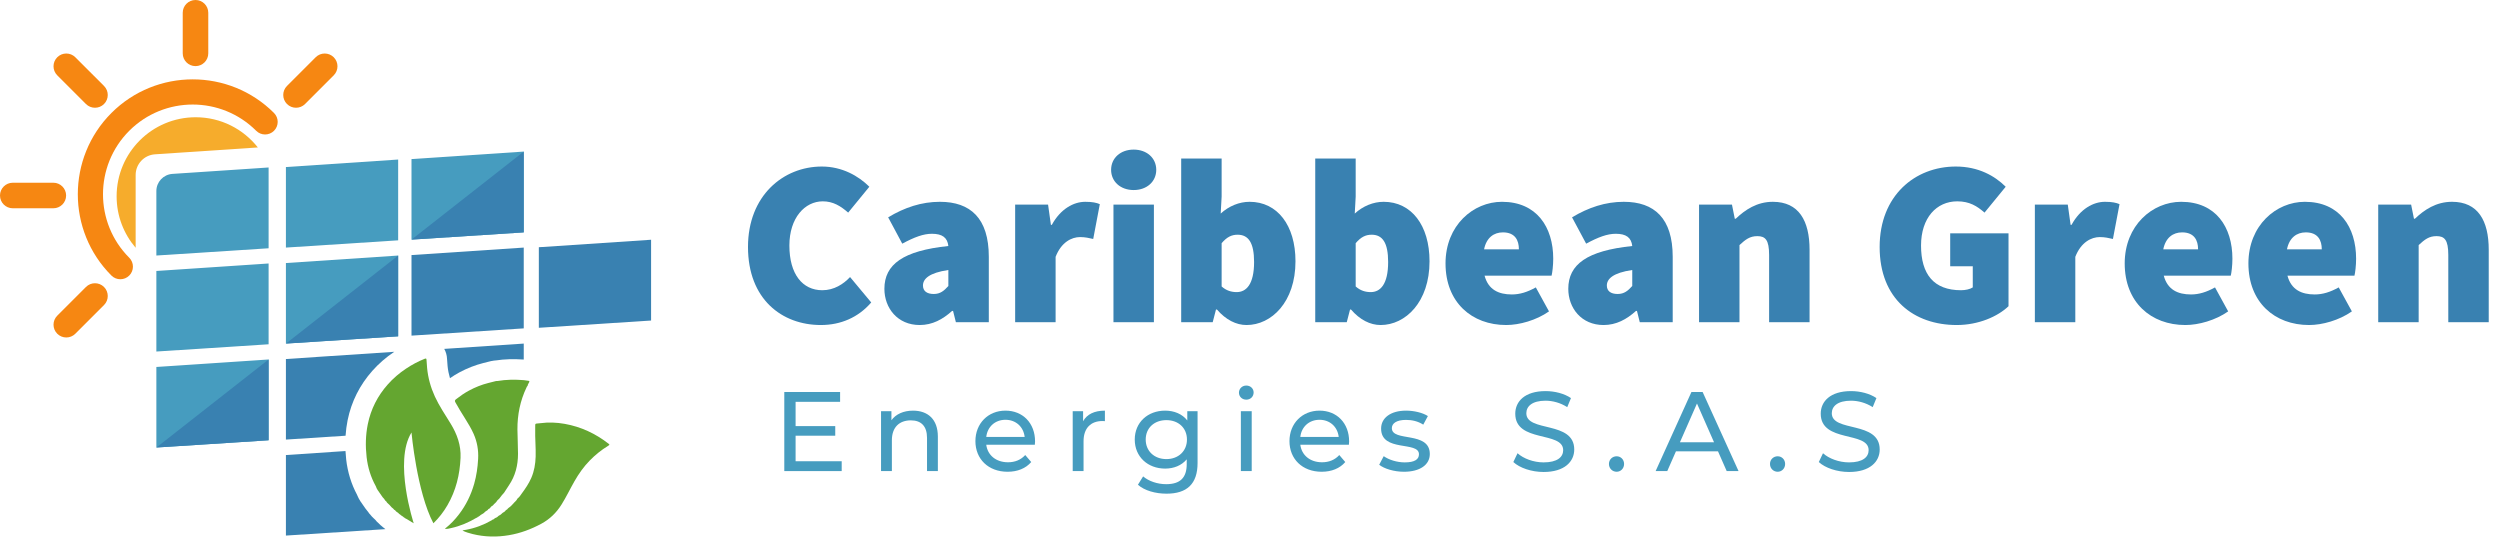 <svg width="219" height="47" viewBox="0 0 219 47" fill="none" xmlns="http://www.w3.org/2000/svg">
<g clip-path="url(#clip0_10_290)">
<path d="M11.883 15.327C11.883 14.372 12.624 13.581 13.576 13.518L22.587 12.917C21.318 11.306 19.352 10.271 17.143 10.271C13.317 10.271 10.216 13.373 10.216 17.199C10.216 18.92 10.845 20.494 11.883 21.705V15.327Z" fill="#F6AC2C"/>
<path d="M13.697 22.384L23.53 21.749V14.671L15.103 15.233C14.312 15.286 13.697 15.943 13.697 16.736V22.384Z" fill="#469CBF"/>
<path d="M25.046 21.688L34.879 21.053V13.975L25.046 14.631V21.688Z" fill="#469CBF"/>
<path d="M36.047 20.991L45.88 20.356V13.278L36.047 13.934V20.991Z" fill="#469CBF"/>
<path d="M13.697 30.794L23.53 30.159V23.081L13.697 23.737V30.794Z" fill="#469CBF"/>
<path d="M25.046 30.098L34.879 29.462V22.385L25.046 23.04V30.098Z" fill="#469CBF"/>
<path d="M13.697 39.203L23.53 38.568V31.49L13.697 32.146V39.203Z" fill="#469CBF"/>
<path d="M36.047 29.401L45.88 28.766V21.688L36.047 22.343V29.401Z" fill="#3981B1"/>
<path d="M47.202 28.714L57.035 28.079V21.001L47.202 21.656V28.714Z" fill="#3981B1"/>
<path d="M25.046 30.098L34.879 22.385V29.462L25.046 30.098Z" fill="#3981B1"/>
<path d="M23.53 31.49L13.697 39.203L23.53 38.568V31.49Z" fill="#3981B1"/>
<path d="M45.88 13.278V20.356L36.047 20.991L45.88 13.278Z" fill="#3981B1"/>
<path d="M32.626 32.475C33.174 31.858 33.817 31.3 34.537 30.817L25.046 31.449V38.507L30.272 38.169C30.303 37.705 30.362 37.249 30.452 36.806C30.781 35.185 31.512 33.728 32.626 32.475Z" fill="#3981B1"/>
<path d="M39.208 32.069C39.243 32.426 39.315 32.78 39.417 33.13C39.694 32.94 39.962 32.773 40.231 32.628C40.914 32.26 41.621 31.983 42.331 31.803L43.007 31.634C43.097 31.611 43.188 31.596 43.28 31.587L43.351 31.58C43.378 31.577 43.404 31.575 43.431 31.574C44.183 31.458 44.994 31.435 45.88 31.497V30.098L38.915 30.562C39.047 30.797 39.15 31.093 39.163 31.467C39.171 31.67 39.191 31.885 39.208 32.069Z" fill="#3981B1"/>
<path d="M33.532 46.172L33.466 46.111C33.365 46.037 33.271 45.952 33.185 45.855C33.131 45.81 33.078 45.762 33.029 45.711L32.994 45.675C32.948 45.627 32.905 45.577 32.865 45.525C32.841 45.499 32.78 45.444 32.735 45.403L32.709 45.38C32.663 45.337 32.619 45.293 32.577 45.246C32.574 45.243 32.56 45.227 32.557 45.224C32.532 45.196 32.508 45.167 32.484 45.136C32.387 45.039 32.301 44.931 32.228 44.815L32.187 44.77C32.123 44.7 32.064 44.625 32.012 44.545L31.569 43.908C31.519 43.835 31.474 43.759 31.435 43.68L31.415 43.642C31.378 43.577 31.346 43.509 31.318 43.44C31.307 43.413 31.297 43.385 31.286 43.358C30.777 42.412 30.454 41.368 30.326 40.252C30.297 40.003 30.278 39.757 30.265 39.511L25.046 39.859V46.916L33.763 46.353C33.752 46.343 33.739 46.335 33.728 46.324C33.659 46.278 33.594 46.227 33.532 46.172Z" fill="#3981B1"/>
<path d="M46.218 33.796C46.212 33.801 46.209 33.807 46.21 33.815C46.159 33.843 46.145 33.897 46.122 33.944C45.565 35.106 45.321 36.337 45.327 37.619C45.33 38.332 45.38 39.043 45.378 39.756C45.376 40.755 45.146 41.684 44.578 42.518C44.443 42.717 44.315 42.921 44.184 43.123C44.177 43.128 44.173 43.135 44.172 43.144C44.01 43.306 43.878 43.493 43.739 43.674C43.647 43.767 43.537 43.844 43.48 43.967C43.431 44.016 43.382 44.065 43.333 44.114C43.284 44.135 43.253 44.173 43.233 44.221C43.208 44.244 43.183 44.267 43.159 44.29C43.053 44.339 42.979 44.421 42.915 44.514C42.899 44.528 42.884 44.541 42.868 44.555C42.795 44.575 42.747 44.625 42.71 44.689C42.702 44.689 42.696 44.693 42.693 44.7C42.586 44.765 42.479 44.827 42.401 44.929C42.372 44.949 42.342 44.969 42.313 44.99C42.179 45.064 42.047 45.142 41.937 45.25L41.935 45.252C41.88 45.258 41.834 45.278 41.81 45.332C41.802 45.332 41.794 45.336 41.789 45.342C41.767 45.35 41.743 45.355 41.723 45.367C41.043 45.768 40.325 46.08 39.551 46.252C39.372 46.291 39.192 46.345 38.99 46.333C39.006 46.301 39.009 46.285 39.019 46.278C39.471 45.923 39.861 45.507 40.21 45.051C40.825 44.248 41.259 43.355 41.537 42.385C41.74 41.673 41.843 40.946 41.884 40.207C41.927 39.436 41.799 38.702 41.485 37.997C41.275 37.526 41.007 37.089 40.736 36.653C40.45 36.192 40.158 35.735 39.899 35.258C39.832 35.135 39.826 35.067 39.939 34.98C40.303 34.696 40.678 34.434 41.086 34.215C41.622 33.926 42.181 33.7 42.772 33.551C42.997 33.494 43.222 33.438 43.447 33.381C43.475 33.378 43.503 33.376 43.532 33.373C43.546 33.374 43.561 33.378 43.574 33.376C44.344 33.245 45.119 33.238 45.895 33.302C46.03 33.313 46.163 33.339 46.298 33.358C46.377 33.37 46.391 33.407 46.356 33.479C46.307 33.583 46.233 33.677 46.218 33.796Z" fill="#64A630"/>
<path d="M43.662 45.197C43.804 45.132 43.927 45.042 44.03 44.926L44.031 44.925C44.142 44.874 44.237 44.803 44.307 44.702C44.322 44.689 44.338 44.677 44.353 44.665C44.415 44.651 44.452 44.608 44.48 44.555C44.506 44.533 44.531 44.51 44.556 44.488C44.76 44.361 44.906 44.172 45.067 44.001C45.154 43.908 45.262 43.828 45.312 43.702C45.325 43.686 45.338 43.67 45.352 43.654C45.505 43.545 45.595 43.38 45.704 43.234C46.025 42.802 46.327 42.357 46.543 41.859C46.799 41.267 46.903 40.646 46.923 40.005C46.948 39.194 46.861 38.385 46.884 37.575C46.901 37.005 46.793 37.144 47.343 37.071C48.053 36.976 48.766 37.005 49.474 37.131C50.897 37.385 52.166 37.981 53.304 38.864C53.416 38.95 53.413 38.968 53.259 39.062C52.673 39.421 52.143 39.85 51.662 40.341C51.133 40.882 50.702 41.495 50.327 42.15C49.934 42.836 49.598 43.553 49.175 44.222C48.73 44.926 48.152 45.484 47.418 45.88C46.528 46.36 45.592 46.711 44.593 46.88C43.523 47.062 42.458 47.043 41.402 46.782C41.106 46.708 40.815 46.623 40.514 46.482C40.624 46.428 40.72 46.43 40.811 46.413C41.615 46.265 42.37 45.983 43.078 45.575C43.089 45.568 43.097 45.554 43.107 45.544C43.115 45.543 43.122 45.539 43.128 45.533C43.214 45.513 43.288 45.475 43.339 45.4L43.338 45.4C43.462 45.358 43.576 45.3 43.661 45.197L43.662 45.197Z" fill="#64A630"/>
<path d="M39.482 37.12C39.002 36.334 38.479 35.572 38.093 34.731C37.73 33.94 37.499 33.111 37.415 32.244C37.392 32.008 37.372 31.771 37.363 31.534C37.358 31.41 37.326 31.382 37.207 31.428C36.628 31.657 36.083 31.95 35.565 32.296C34.977 32.688 34.442 33.143 33.973 33.672C33.078 34.679 32.487 35.839 32.218 37.164C32.024 38.121 32.005 39.083 32.116 40.047C32.218 40.935 32.473 41.782 32.908 42.569C32.943 42.631 32.963 42.701 32.99 42.767C33.001 42.787 33.012 42.807 33.023 42.827C33.045 42.838 33.052 42.856 33.05 42.88L33.05 42.881C33.205 43.105 33.36 43.328 33.515 43.551L33.515 43.552C33.6 43.645 33.69 43.732 33.748 43.846C33.754 43.849 33.757 43.854 33.757 43.86C33.819 43.899 33.871 43.947 33.896 44.018C33.904 44.028 33.913 44.037 33.921 44.046C34.054 44.167 34.189 44.286 34.297 44.431C34.306 44.44 34.316 44.45 34.325 44.459C34.408 44.512 34.476 44.58 34.533 44.659L34.534 44.659C34.602 44.674 34.639 44.728 34.678 44.779C34.698 44.796 34.718 44.814 34.737 44.832C34.83 44.885 34.913 44.948 34.982 45.031C35.047 45.058 35.093 45.109 35.143 45.156C35.178 45.159 35.201 45.176 35.212 45.21C35.219 45.209 35.224 45.212 35.228 45.218C35.286 45.221 35.32 45.259 35.349 45.303C35.397 45.318 35.435 45.347 35.466 45.385C35.739 45.512 35.976 45.7 36.242 45.839C36.242 45.839 34.465 40.429 36.047 37.886C36.047 37.886 36.516 43.1 37.967 45.839C38.446 45.37 38.858 44.844 39.197 44.257C39.941 42.972 40.281 41.581 40.344 40.105C40.392 39.005 40.041 38.036 39.482 37.12Z" fill="#64A630"/>
<path d="M10.541 24.462C10.259 24.462 9.977 24.354 9.761 24.138C5.835 20.212 5.835 13.823 9.761 9.897C13.688 5.97 20.076 5.97 24.003 9.897C24.434 10.328 24.434 11.026 24.003 11.457C23.572 11.888 22.873 11.888 22.442 11.457C19.377 8.392 14.388 8.391 11.322 11.457C8.256 14.523 8.256 19.512 11.322 22.578C11.753 23.009 11.753 23.707 11.322 24.138C11.106 24.354 10.824 24.462 10.541 24.462Z" fill="#F68712"/>
<path d="M5.807 29.563C5.521 29.563 5.234 29.454 5.016 29.235C4.579 28.799 4.579 28.09 5.016 27.653L7.529 25.14C7.966 24.703 8.675 24.703 9.112 25.14C9.549 25.577 9.549 26.285 9.112 26.722L6.598 29.235C6.38 29.454 6.094 29.563 5.807 29.563Z" fill="#F68712"/>
<path d="M25.931 9.439C25.645 9.439 25.358 9.33 25.14 9.112C24.703 8.675 24.703 7.966 25.14 7.529L27.653 5.016C28.09 4.579 28.798 4.579 29.235 5.016C29.672 5.453 29.672 6.162 29.235 6.599L26.722 9.112C26.504 9.33 26.217 9.439 25.931 9.439Z" fill="#F68712"/>
<path d="M8.32 9.439C8.034 9.439 7.748 9.33 7.529 9.112L5.016 6.599C4.579 6.162 4.579 5.453 5.016 5.016C5.453 4.579 6.162 4.579 6.598 5.016L9.112 7.529C9.549 7.966 9.549 8.675 9.112 9.112C8.893 9.33 8.607 9.439 8.32 9.439Z" fill="#F68712"/>
<path d="M4.673 18.245H1.119C0.501 18.245 -3.05176e-05 17.744 -3.05176e-05 17.126C-3.05176e-05 16.508 0.501 16.007 1.119 16.007H4.673C5.291 16.007 5.792 16.508 5.792 17.126C5.792 17.744 5.291 18.245 4.673 18.245Z" fill="#F68712"/>
<path d="M17.126 5.792C16.508 5.792 16.007 5.291 16.007 4.673V1.119C16.007 0.501 16.508 1.38874e-05 17.126 1.38874e-05C17.744 1.38874e-05 18.245 0.501 18.245 1.119V4.673C18.245 5.291 17.744 5.792 17.126 5.792Z" fill="#F68712"/>
<path d="M65.524 21.633C65.524 17.142 68.614 14.588 71.993 14.588C73.764 14.588 75.207 15.412 76.154 16.359L74.3 18.625C73.641 18.049 72.982 17.637 72.075 17.637C70.51 17.637 69.15 19.079 69.15 21.51C69.15 24.023 70.303 25.424 72.034 25.424C73.064 25.424 73.888 24.888 74.465 24.27L76.319 26.495C75.186 27.813 73.641 28.472 71.911 28.472C68.491 28.472 65.524 26.206 65.524 21.633Z" fill="#3981B1"/>
<path d="M83.076 25.053V23.652C81.387 23.899 80.852 24.434 80.852 25.012C80.852 25.485 81.181 25.753 81.799 25.753C82.376 25.753 82.705 25.465 83.076 25.053ZM77.473 25.3C77.473 23.157 79.121 21.962 83.076 21.551C82.994 20.809 82.541 20.479 81.634 20.479C80.893 20.479 80.11 20.768 79.038 21.345L77.802 19.038C79.244 18.172 80.728 17.678 82.335 17.678C85.012 17.678 86.62 19.12 86.62 22.498V28.225H83.735L83.488 27.236H83.406C82.582 27.978 81.675 28.472 80.563 28.472C78.627 28.472 77.473 26.989 77.473 25.3Z" fill="#3981B1"/>
<path d="M88.927 17.925H91.811L92.059 19.697H92.141C92.903 18.296 94.057 17.678 95.066 17.678C95.705 17.678 96.055 17.76 96.344 17.884L95.766 20.933C95.396 20.851 95.066 20.768 94.613 20.768C93.871 20.768 92.965 21.221 92.471 22.498V28.225H88.927V17.925Z" fill="#3981B1"/>
<path d="M97.539 17.925H101.082V28.225H97.539V17.925ZM97.333 14.877C97.333 13.846 98.157 13.105 99.31 13.105C100.464 13.105 101.288 13.846 101.288 14.877C101.288 15.906 100.464 16.648 99.31 16.648C98.157 16.648 97.333 15.906 97.333 14.877Z" fill="#3981B1"/>
<path d="M109.858 22.951C109.858 21.262 109.363 20.561 108.416 20.561C107.88 20.561 107.469 20.768 107.015 21.303V25.094C107.427 25.464 107.88 25.588 108.334 25.588C109.158 25.588 109.858 24.929 109.858 22.951ZM106.603 27.113H106.521L106.233 28.225H103.472V13.887H107.015V17.224L106.933 18.708C107.654 18.049 108.56 17.678 109.467 17.678C111.898 17.678 113.484 19.738 113.484 22.889C113.484 26.453 111.383 28.472 109.199 28.472C108.292 28.472 107.386 28.019 106.603 27.113Z" fill="#3981B1"/>
<path d="M121.601 22.951C121.601 21.262 121.107 20.561 120.159 20.561C119.623 20.561 119.212 20.768 118.758 21.303V25.094C119.17 25.464 119.623 25.588 120.077 25.588C120.901 25.588 121.601 24.929 121.601 22.951ZM118.346 27.113H118.264L117.976 28.225H115.215V13.887H118.758V17.224L118.676 18.708C119.397 18.049 120.303 17.678 121.21 17.678C123.64 17.678 125.227 19.738 125.227 22.889C125.227 26.453 123.126 28.472 120.942 28.472C120.035 28.472 119.129 28.019 118.346 27.113Z" fill="#3981B1"/>
<path d="M133.055 21.839C133.055 21.056 132.726 20.356 131.654 20.356C130.872 20.356 130.212 20.809 130.006 21.839H133.055ZM126.628 23.075C126.628 19.738 129.059 17.678 131.572 17.678C134.621 17.678 136.063 19.902 136.063 22.663C136.063 23.281 135.98 23.899 135.919 24.146H130.047C130.377 25.382 131.283 25.794 132.437 25.794C133.138 25.794 133.797 25.588 134.538 25.176L135.692 27.278C134.58 28.06 133.096 28.472 131.943 28.472C128.935 28.472 126.628 26.494 126.628 23.075Z" fill="#3981B1"/>
<path d="M142.985 25.053V23.652C141.296 23.899 140.76 24.434 140.76 25.012C140.76 25.485 141.09 25.753 141.708 25.753C142.284 25.753 142.614 25.465 142.985 25.053ZM137.382 25.3C137.382 23.157 139.03 21.962 142.985 21.551C142.903 20.809 142.449 20.479 141.543 20.479C140.801 20.479 140.018 20.768 138.947 21.345L137.711 19.038C139.153 18.172 140.637 17.678 142.243 17.678C144.921 17.678 146.529 19.12 146.529 22.498V28.225H143.644L143.397 27.236H143.315C142.49 27.978 141.584 28.472 140.472 28.472C138.535 28.472 137.382 26.989 137.382 25.3Z" fill="#3981B1"/>
<path d="M148.836 17.925H151.72L151.967 19.161H152.05C152.873 18.378 153.903 17.678 155.304 17.678C157.57 17.678 158.518 19.326 158.518 21.88V28.225H154.974V22.333C154.974 21.015 154.645 20.686 153.945 20.686C153.286 20.686 152.915 20.974 152.379 21.468V28.225H148.836V17.925Z" fill="#3981B1"/>
<path d="M164.657 21.633C164.657 17.142 167.747 14.588 171.332 14.588C173.309 14.588 174.751 15.412 175.699 16.359L173.845 18.625C173.186 18.049 172.526 17.637 171.455 17.637C169.643 17.637 168.283 19.079 168.283 21.51C168.283 24.023 169.395 25.424 171.785 25.424C172.156 25.424 172.567 25.341 172.815 25.176V23.322H170.837V20.438H175.946V26.824C174.998 27.731 173.309 28.472 171.414 28.472C167.665 28.472 164.657 26.206 164.657 21.633Z" fill="#3981B1"/>
<path d="M178.254 17.925H181.138L181.385 19.697H181.468C182.23 18.296 183.383 17.678 184.393 17.678C185.032 17.678 185.382 17.76 185.67 17.884L185.093 20.933C184.723 20.851 184.393 20.768 183.94 20.768C183.198 20.768 182.292 21.221 181.797 22.498V28.225H178.254V17.925Z" fill="#3981B1"/>
<path d="M192.552 21.839C192.552 21.056 192.222 20.356 191.151 20.356C190.368 20.356 189.709 20.809 189.503 21.839H192.552ZM186.124 23.075C186.124 19.738 188.555 17.678 191.068 17.678C194.117 17.678 195.559 19.902 195.559 22.663C195.559 23.281 195.477 23.899 195.415 24.146H189.544C189.874 25.382 190.78 25.794 191.933 25.794C192.634 25.794 193.293 25.588 194.035 25.176L195.188 27.278C194.076 28.06 192.593 28.472 191.439 28.472C188.431 28.472 186.124 26.494 186.124 23.075Z" fill="#3981B1"/>
<path d="M203.388 21.839C203.388 21.056 203.058 20.356 201.987 20.356C201.204 20.356 200.545 20.809 200.339 21.839H203.388ZM196.961 23.075C196.961 19.738 199.392 17.678 201.904 17.678C204.953 17.678 206.395 19.902 206.395 22.663C206.395 23.281 206.313 23.899 206.251 24.146H200.38C200.71 25.382 201.616 25.794 202.77 25.794C203.47 25.794 204.129 25.588 204.871 25.176L206.025 27.278C204.912 28.06 203.429 28.472 202.275 28.472C199.268 28.472 196.961 26.494 196.961 23.075Z" fill="#3981B1"/>
<path d="M208.332 17.925H211.215L211.463 19.161H211.545C212.369 18.378 213.399 17.677 214.8 17.677C217.066 17.677 218.013 19.325 218.013 21.88V28.225H214.47V22.333C214.47 21.015 214.141 20.685 213.441 20.685C212.781 20.685 212.41 20.974 211.875 21.468V28.225H208.332V17.925Z" fill="#3981B1"/>
<path d="M73.732 40.405V41.267H68.704V34.339H73.593V35.2H69.694V37.327H73.168V38.168H69.694V40.405H73.732Z" fill="#469CBF"/>
<path d="M82.157 38.248V41.267H81.207V38.357C81.207 37.328 80.692 36.823 79.792 36.823C78.782 36.823 78.129 37.427 78.129 38.565V41.267H77.179V36.021H78.089V36.813C78.475 36.279 79.148 35.972 79.98 35.972C81.256 35.972 82.157 36.704 82.157 38.248Z" fill="#469CBF"/>
<path d="M86.396 38.278H89.761C89.662 37.397 88.999 36.773 88.078 36.773C87.168 36.773 86.495 37.387 86.396 38.278ZM90.652 38.961H86.396C86.514 39.881 87.257 40.495 88.296 40.495C88.91 40.495 89.424 40.287 89.811 39.861L90.335 40.475C89.86 41.029 89.137 41.326 88.266 41.326C86.574 41.326 85.446 40.208 85.446 38.644C85.446 37.09 86.564 35.971 88.078 35.971C89.593 35.971 90.671 37.06 90.671 38.673C90.671 38.753 90.662 38.871 90.652 38.961Z" fill="#469CBF"/>
<path d="M96.79 35.972V36.892C96.71 36.882 96.641 36.882 96.572 36.882C95.553 36.882 94.919 37.506 94.919 38.654V41.267H93.969V36.021H94.879V36.902C95.216 36.288 95.869 35.972 96.79 35.972Z" fill="#469CBF"/>
<path d="M103.977 38.505C103.977 37.486 103.225 36.803 102.176 36.803C101.117 36.803 100.364 37.486 100.364 38.505C100.364 39.515 101.117 40.217 102.176 40.217C103.225 40.217 103.977 39.515 103.977 38.505ZM104.907 36.021V40.554C104.907 42.405 103.967 43.246 102.186 43.246C101.226 43.246 100.256 42.979 99.682 42.464L100.137 41.732C100.622 42.148 101.384 42.414 102.156 42.414C103.393 42.414 103.957 41.841 103.957 40.653V40.237C103.502 40.782 102.819 41.049 102.067 41.049C100.552 41.049 99.404 40.019 99.404 38.505C99.404 36.991 100.552 35.971 102.067 35.971C102.849 35.971 103.561 36.259 104.007 36.832V36.021H104.907Z" fill="#469CBF"/>
<path d="M108.7 36.021H109.65V41.267H108.7V36.021ZM108.532 34.398C108.532 34.051 108.809 33.774 109.175 33.774C109.541 33.774 109.818 34.042 109.818 34.378C109.818 34.735 109.551 35.011 109.175 35.011C108.809 35.011 108.532 34.745 108.532 34.398Z" fill="#469CBF"/>
<path d="M113.907 38.278H117.272C117.173 37.397 116.51 36.773 115.589 36.773C114.679 36.773 114.006 37.387 113.907 38.278ZM118.163 38.961H113.907C114.026 39.881 114.768 40.495 115.807 40.495C116.421 40.495 116.936 40.287 117.322 39.861L117.846 40.475C117.371 41.029 116.648 41.326 115.778 41.326C114.085 41.326 112.957 40.208 112.957 38.644C112.957 37.09 114.075 35.971 115.589 35.971C117.104 35.971 118.183 37.06 118.183 38.673C118.183 38.753 118.173 38.871 118.163 38.961Z" fill="#469CBF"/>
<path d="M120.817 40.712L121.213 39.96C121.659 40.277 122.371 40.505 123.054 40.505C123.935 40.505 124.301 40.237 124.301 39.792C124.301 38.614 120.985 39.634 120.985 37.545C120.985 36.605 121.827 35.971 123.173 35.971C123.856 35.971 124.628 36.15 125.083 36.447L124.677 37.199C124.202 36.892 123.678 36.783 123.163 36.783C122.331 36.783 121.926 37.09 121.926 37.506C121.926 38.743 125.251 37.733 125.251 39.772C125.251 40.722 124.38 41.326 122.985 41.326C122.114 41.326 121.253 41.059 120.817 40.712Z" fill="#469CBF"/>
<path d="M132.569 40.475L132.935 39.703C133.45 40.169 134.331 40.505 135.221 40.505C136.419 40.505 136.934 40.04 136.934 39.436C136.934 37.744 132.737 38.812 132.737 36.239C132.737 35.17 133.569 34.26 135.39 34.26C136.201 34.26 137.042 34.478 137.617 34.873L137.29 35.665C136.686 35.279 136.003 35.101 135.39 35.101C134.212 35.101 133.707 35.596 133.707 36.2C133.707 37.892 137.904 36.833 137.904 39.377C137.904 40.436 137.052 41.346 135.221 41.346C134.162 41.346 133.123 40.99 132.569 40.475Z" fill="#469CBF"/>
<path d="M140.943 40.644C140.943 40.248 141.25 39.97 141.617 39.97C141.973 39.97 142.27 40.248 142.27 40.644C142.27 41.039 141.973 41.326 141.617 41.326C141.25 41.326 140.943 41.039 140.943 40.644Z" fill="#469CBF"/>
<path d="M150.15 38.743L148.655 35.348L147.161 38.743H150.15ZM150.496 39.535H146.814L146.052 41.267H145.033L148.17 34.339H149.15L152.297 41.267H151.258L150.496 39.535Z" fill="#469CBF"/>
<path d="M155.051 40.644C155.051 40.248 155.357 39.97 155.724 39.97C156.08 39.97 156.377 40.248 156.377 40.644C156.377 41.039 156.08 41.326 155.724 41.326C155.357 41.326 155.051 41.039 155.051 40.644Z" fill="#469CBF"/>
<path d="M159.327 40.475L159.694 39.703C160.208 40.169 161.089 40.505 161.98 40.505C163.177 40.505 163.692 40.04 163.692 39.436C163.692 37.744 159.496 38.812 159.496 36.239C159.496 35.17 160.327 34.26 162.148 34.26C162.96 34.26 163.801 34.478 164.375 34.873L164.049 35.665C163.445 35.279 162.762 35.101 162.148 35.101C160.97 35.101 160.465 35.596 160.465 36.2C160.465 37.892 164.662 36.833 164.662 39.377C164.662 40.436 163.811 41.346 161.98 41.346C160.921 41.346 159.882 40.99 159.327 40.475Z" fill="#469CBF"/>
</g>
<defs>
<clipPath id="clip0_10_290">
<rect width="219" height="47" fill="white"/>
</clipPath>
</defs>
</svg>
